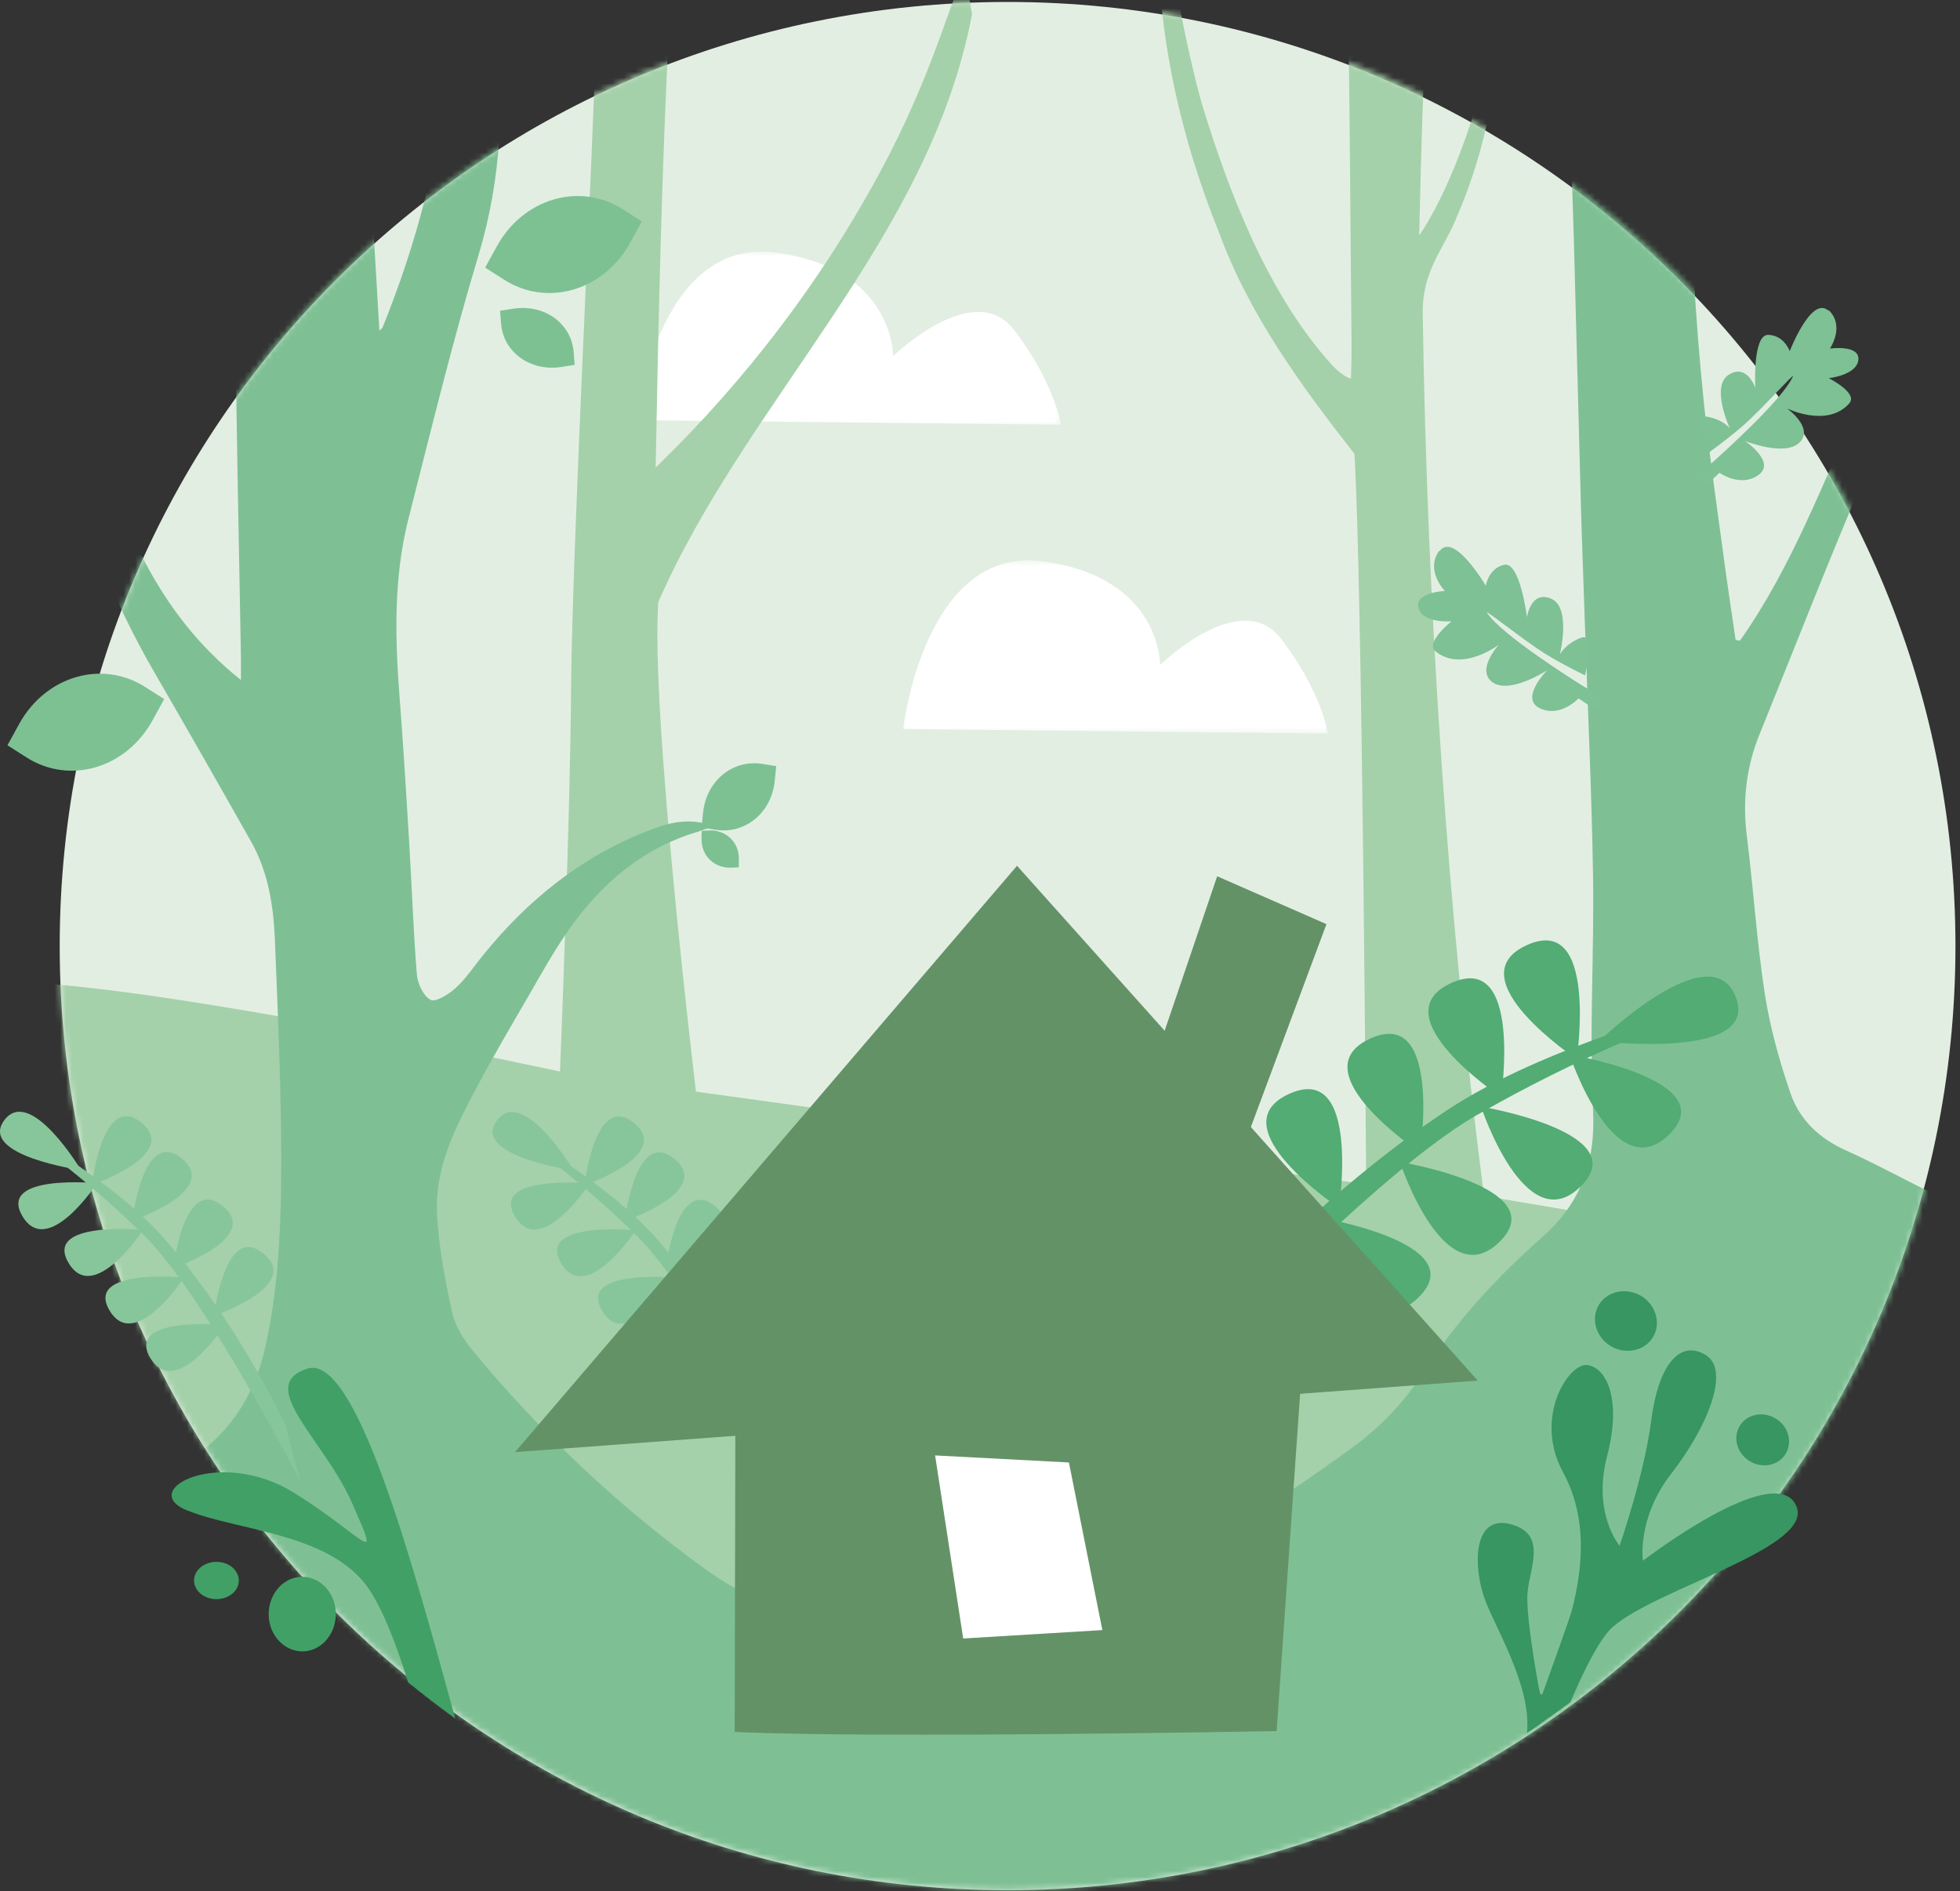 <svg width="341" height="329" viewBox="0 0 341 329" fill="none" xmlns="http://www.w3.org/2000/svg">
<rect x="0" y="0" width="341" height="329" fill="#333333" stroke="none"/>
<path d="M175.297 328.864C266.375 328.864 340.208 255.322 340.208 164.603C340.208 73.884 266.375 0.342 175.297 0.342C84.22 0.342 10.387 73.884 10.387 164.603C10.387 255.322 84.22 328.864 175.297 328.864Z" fill="#E3EEE3"/>
<mask id="mask0_13345_1181" style="mask-type:luminance" maskUnits="userSpaceOnUse" x="110" y="43" width="75" height="31">
<path d="M184.606 43.737H110.672V73.894H184.606V43.737Z" fill="white"/>
</mask>
<g mask="url(#mask0_13345_1181)">
<path d="M184.606 73.894L110.672 73.11C110.672 73.11 114.379 41.1 135.019 43.952C155.66 46.768 155.374 61.989 155.374 61.989C155.374 61.989 169.384 48.301 176.407 57.39C183.429 66.48 184.606 73.93 184.606 73.93" fill="white"/>
</g>
<mask id="mask1_13345_1181" style="mask-type:luminance" maskUnits="userSpaceOnUse" x="157" y="97" width="75" height="31">
<path d="M231.053 97.456H157.119V127.612H231.053V97.456Z" fill="white"/>
</mask>
<g mask="url(#mask1_13345_1181)">
<path d="M231.053 127.612L157.119 126.828C157.119 126.828 160.827 94.818 181.467 97.669C202.107 100.485 201.822 115.706 201.822 115.706C201.822 115.706 215.831 102.018 222.854 111.108C229.877 120.198 231.053 127.648 231.053 127.648" fill="white"/>
</g>
<mask id="mask2_13345_1181" style="mask-type:luminance" maskUnits="userSpaceOnUse" x="10" y="0" width="331" height="329">
<path d="M175.444 328.798C266.603 328.798 340.502 255.194 340.502 164.399C340.502 73.604 266.603 0 175.444 0C84.285 0 10.387 73.604 10.387 164.399C10.387 255.194 84.285 328.798 175.444 328.798Z" fill="white"/>
</mask>
<g mask="url(#mask2_13345_1181)">
<path d="M5.02 170.958C32.757 172.348 97.427 186.428 97.427 186.428C97.427 186.428 99.252 141.479 99.359 119.414C99.61 93.143 103.475 20.318 103.511 10.266C103.547 0.214 109.058 1.961 116.538 1.961C115.142 28.374 114.569 54.966 114.068 81.344C129.923 66.016 143.558 48.051 153.865 28.517C166.821 3.957 166.857 -11.478 169.111 2.46C161.739 41.563 129.994 69.474 114.534 104.728C113.138 123.905 121.083 189.921 121.083 189.921L237.683 206.033C237.683 206.033 237.038 102.054 235.643 78.956C226.516 67.299 217.355 54.824 212.129 40.565C206.833 27.448 203.146 13.474 201.93 -0.57C204.005 -0.428 204.757 -2.139 205.115 0.25C205.938 5.454 208.193 15.15 209.338 18.857C213.597 32.545 220.146 50.546 231.491 63.236C233.531 65.553 235.034 65.874 235.034 65.874C235.034 65.874 235.177 62.095 235.142 59.564C234.998 47.017 234.784 10.694 234.569 5.097C235.07 2.994 246.952 3.493 248.026 5.739C247.274 22.421 246.916 40.957 246.916 40.957C246.916 40.957 252.929 32.83 257.939 14.544C259.406 10.943 260.158 -1.176 261.697 0.321C260.73 12.94 258.691 25.594 253.644 37.286C251.318 43.346 247.381 46.839 247.524 54.752C248.312 105.655 251.819 158.981 258.189 208.065C274.831 210.845 319.352 218.402 329.516 220.719C340.217 223.143 330.447 276.042 328.335 286.343C311.801 294.898 294.98 303.24 278.195 311.438C258.905 321.419 239.4 331.115 219.896 340.775C183.57 342.557 139.085 345.908 103.976 339.42C88.05 326.837 0.368 256.472 4.984 170.958H5.02Z" fill="#A4D1A9"/>
<path d="M113.925 341.844C136.794 315.573 164.279 294.827 193.519 276.327C201.034 271.586 209.481 268.342 217.211 263.922C223.188 260.5 228.807 256.472 234.425 252.48C239.686 248.737 244.196 244.21 247.739 238.649C253.393 229.773 260.515 222.145 268.353 215.194C275.01 209.312 277.622 202.219 277.157 193.165C276.477 179.619 277.372 165.967 277.157 152.386C276.907 137.308 276.191 122.23 275.69 107.187C275.475 100.771 275.224 94.355 275.046 87.938C274.616 72.682 274.258 57.39 273.829 42.133C273.507 30.976 273.077 19.783 272.719 8.626C273.829 8.626 274.974 8.626 276.083 8.626C280.736 9.375 285.317 10.302 290.005 10.801C292.188 11.05 293.119 11.692 293.19 13.938C293.584 24.916 294.014 35.895 294.622 46.839C295.051 54.716 295.66 62.594 296.483 70.472C297.342 78.67 298.523 86.833 299.632 95.032C300.348 100.486 301.171 105.904 301.959 111.322C302.209 111.358 302.46 111.429 302.71 111.465C311.765 98.668 317.133 83.91 323.682 69.794C326.975 73.288 327.118 76.567 325.221 80.952C318.565 96.422 312.445 112.177 306.11 127.79C303.784 133.529 303.14 139.411 303.927 145.542C305.072 154.667 305.645 163.828 307.041 172.918C307.971 178.8 309.582 184.646 311.55 190.313C313.16 194.912 316.596 198.12 321.249 200.187C327.512 203.003 333.488 206.461 339.751 209.277C349.88 213.84 356.715 222.43 365.484 228.811C364.982 229.559 364.696 230.023 364.374 230.486C344.261 257.898 324.183 285.309 304.034 312.721C303.319 313.719 302.173 314.539 301.064 315.074C280.986 325.055 260.909 335.035 240.76 344.802C238.183 346.05 235.105 346.62 232.206 346.906C223.939 347.69 215.672 348.153 207.369 348.759C198.243 349.436 189.153 350.149 180.027 350.898C173.978 351.361 167.966 351.967 161.917 352.359C157.372 352.68 152.541 353.857 148.282 352.787C136.686 349.864 125.341 345.979 113.925 342.485C113.925 342.307 113.925 342.129 113.925 341.915V341.844Z" fill="#7EC094"/>
<path d="M86.405 3.85C87.765 17.502 87.299 30.905 83.291 44.272C78.71 59.457 74.988 74.892 71.051 90.291C68.439 100.628 68.725 111.18 69.548 121.695C70.192 130.001 70.694 138.306 71.195 146.612C71.66 154.24 71.91 161.904 72.519 169.496C72.662 171.1 73.628 173.275 74.916 173.952C75.775 174.415 78.066 172.99 79.247 171.92C81.001 170.316 82.396 168.249 83.9 166.359C91.701 156.664 101.114 149.035 112.817 144.508C116.217 143.19 119.76 142.12 124.162 143.724C122.838 144.188 122.158 144.473 121.478 144.687C111.815 147.538 104.621 153.705 98.967 161.761C96.533 165.219 94.421 168.962 92.31 172.669C89.089 178.194 85.868 183.683 82.862 189.315C79.283 196.088 75.704 203.003 76.026 210.881C76.276 216.727 77.422 222.573 78.639 228.276C79.175 230.7 80.678 233.088 82.289 235.049C94.171 249.379 107.627 262.104 122.73 273.012C131.964 279.678 142.843 282.886 153.616 285.916C165.856 289.373 178.346 291.869 190.729 294.827C203.291 297.857 215.065 303.061 226.661 308.551C239.974 314.86 253.144 321.455 265.205 330.01C271.575 334.501 271.647 336.711 264.382 339.598C253.216 344.054 241.763 347.939 230.275 351.575C221.185 354.427 211.916 356.887 202.575 358.811C199.068 359.524 195.131 358.419 191.445 357.813C176.199 355.283 160.988 352.573 145.742 349.971C128.313 346.977 110.884 344.018 93.455 341.024C86.118 339.777 78.782 338.529 71.481 337.139C69.835 336.818 68.117 336.212 66.685 335.356C47.789 323.7 28.964 312.008 10.067 300.317C9.101 299.711 8.027 299.318 7.025 298.819C7.025 297.857 7.025 296.895 7.025 295.897C7.204 295.647 7.455 295.433 7.491 295.184C9.495 284.668 11.571 274.188 13.324 263.673C13.718 261.32 14.684 260.785 16.796 260.358C31.469 257.363 42.671 249.735 46.107 234.586C48.182 225.532 48.755 216.014 48.898 206.711C49.077 192.31 48.397 177.873 47.825 163.472C47.574 157.591 46.679 151.745 43.709 146.469C38.197 136.702 32.65 126.971 27.031 117.275C19.551 104.407 14.183 90.754 10.747 76.282C10.389 74.821 10.461 73.858 12.215 73.537C13.396 73.324 14.505 72.789 15.722 72.397C20.661 89.899 26.852 106.296 41.919 118.309C41.919 116.455 41.919 115.386 41.919 114.316C41.562 93.998 41.096 73.644 40.917 53.326C40.882 47.552 42.027 41.741 41.884 35.967C41.776 31.404 43.387 28.98 47.467 27.162C52.907 24.738 58.06 21.744 63.715 18.785C64.502 31.939 65.254 44.593 66.005 57.532C66.363 57.176 66.542 57.069 66.578 56.927C72.411 42.454 76.491 27.554 77.601 11.941C77.959 6.737 77.815 6.737 82.575 5.026C83.47 4.705 84.293 4.242 85.152 3.85C85.546 3.85 85.939 3.85 86.333 3.85H86.405Z" fill="#7EC094"/>
</g>
<path d="M318.127 54.073C315.15 51.307 311.377 61.093 311.377 61.093C311.377 61.093 310.408 58.326 307.638 58.257C304.869 58.188 305.388 67.49 305.388 67.49C305.388 67.49 303.969 63.167 300.749 65.208C297.565 67.248 300.957 74.509 300.957 74.509C300.957 74.509 299.711 72.919 296.838 72.469C294.761 72.158 296.319 76.308 297.357 78.694C299.122 77.414 301.615 75.512 303.45 73.887C306.53 71.155 312.242 64.758 311.931 65.484C310.2 69.461 299.642 78.901 298.119 80.284L294.761 83.154L296.526 84.745L299.157 82.255C299.157 82.255 302.826 84.883 305.942 82.635C309.058 80.388 303.588 76.722 303.588 76.722C303.588 76.722 310.581 79.523 313.108 76.965C315.635 74.406 310.892 71.052 310.892 71.052C310.892 71.052 317.885 74.509 321.727 70.187C323.354 68.389 318.162 65.796 318.162 65.796C318.162 65.796 323.077 65.277 323.32 62.58C323.562 59.917 318.369 60.643 318.369 60.643C318.369 60.643 321.07 56.736 318.127 53.935V54.073Z" fill="#7DC194"/>
<path d="M250.457 95.893C252.927 92.432 258.502 101.905 258.502 101.905C258.502 101.905 258.961 98.845 261.713 98.262C264.465 97.679 265.665 107.407 265.665 107.407C265.665 107.407 266.3 102.634 269.864 104.164C273.428 105.658 271.381 113.856 271.381 113.856C271.381 113.856 272.334 111.962 275.122 110.941C277.133 110.213 276.357 114.84 275.757 117.5C273.746 116.516 270.887 115.022 268.77 113.71C265.171 111.451 258.291 105.913 258.714 106.605C261.184 110.395 273.499 118.156 275.298 119.285L279.18 121.617L277.733 123.585L274.628 121.508C274.628 121.508 271.452 124.933 267.888 123.22C264.324 121.508 269.158 116.625 269.158 116.625C269.158 116.625 262.666 120.852 259.667 118.702C256.703 116.552 260.796 112.144 260.796 112.144C260.796 112.144 254.409 117.063 249.787 113.346C247.846 111.779 252.539 108.099 252.539 108.099C252.539 108.099 247.493 108.5 246.787 105.767C246.047 103.035 251.375 102.816 251.375 102.816C251.375 102.816 247.917 99.282 250.387 95.82L250.457 95.893Z" fill="#7DC194"/>
<path d="M28.567 121.632L25.282 119.537C17.758 114.719 7.903 117.617 3.311 125.997L1.298 129.663L4.583 131.758C12.106 136.577 21.961 133.679 26.553 125.299L28.567 121.632Z" fill="#7DC193"/>
<path d="M135.046 133.3L132.748 132.92C127.491 132.022 122.826 135.854 122.304 141.515L122.061 143.966L124.358 144.346C129.615 145.243 134.28 141.412 134.802 135.75L135.046 133.3Z" fill="#7DC193"/>
<path d="M128.548 150.892V149.582C128.68 146.607 126.332 144.341 123.356 144.483L122.066 144.553V145.864C121.934 148.838 124.282 151.104 127.258 150.963L128.548 150.892Z" fill="#7DC193"/>
<path d="M14.102 203.574C14.102 203.574 -3.793 201.078 0.734 194.912C5.261 188.781 14.102 203.574 14.102 203.574Z" fill="#87C69A"/>
<path d="M15.99 206.14C15.99 206.14 17.844 189.779 24.617 195.339C31.39 200.9 15.99 206.14 15.99 206.14Z" fill="#87C69A"/>
<path d="M23.014 212.378C23.014 212.378 24.867 196.017 31.64 201.577C38.414 207.138 23.014 212.378 23.014 212.378Z" fill="#87C69A"/>
<path d="M30.143 220.648C30.143 220.648 31.996 204.287 38.769 209.847C45.542 215.408 30.143 220.648 30.143 220.648Z" fill="#87C69A"/>
<path d="M37.237 228.918C37.237 228.918 39.091 212.556 45.864 218.117C52.637 223.678 37.237 228.918 37.237 228.918Z" fill="#87C69A"/>
<path d="M16.881 205.855C16.881 205.855 -0.479 204.179 3.905 211.594C8.29 219.008 16.881 205.855 16.881 205.855Z" fill="#87C69A"/>
<path d="M24.901 213.982C24.901 213.982 7.541 212.307 11.926 219.721C16.31 227.136 24.901 213.982 24.901 213.982Z" fill="#87C69A"/>
<path d="M32.031 222.252C32.031 222.252 14.671 220.577 19.056 227.991C23.44 235.405 32.031 222.252 32.031 222.252Z" fill="#87C69A"/>
<path d="M39.125 230.522C39.125 230.522 21.765 228.847 26.149 236.261C30.534 243.675 39.125 230.522 39.125 230.522Z" fill="#87C69A"/>
<path d="M6.899 199.51C7.006 199.546 15.491 205.463 25.151 215.016C35.525 225.318 52.101 257.399 52.208 257.649L49.606 247.81C47.217 242.856 39.446 227.813 28.538 215.444C19.234 204.928 4.761 198.013 7.826 197.799L6.899 199.51Z" fill="#87C69A"/>
<path d="M99.805 203.628C99.805 203.628 81.91 201.133 86.437 194.966C90.964 188.835 99.805 203.628 99.805 203.628Z" fill="#87C69A"/>
<path d="M101.691 206.195C101.691 206.195 103.545 189.833 110.318 195.394C117.091 200.955 101.691 206.195 101.691 206.195Z" fill="#87C69A"/>
<path d="M108.714 212.433C108.714 212.433 110.568 196.071 117.341 201.632C124.114 207.193 108.714 212.433 108.714 212.433Z" fill="#87C69A"/>
<path d="M115.846 220.703C115.846 220.703 117.699 204.341 124.473 209.902C131.246 215.463 115.846 220.703 115.846 220.703Z" fill="#87C69A"/>
<path d="M122.936 228.972C122.936 228.972 124.789 212.611 131.562 218.172C138.335 223.732 122.936 228.972 122.936 228.972Z" fill="#87C69A"/>
<path d="M102.584 205.91C102.584 205.91 85.224 204.234 89.608 211.649C93.993 219.063 102.584 205.91 102.584 205.91Z" fill="#87C69A"/>
<path d="M110.604 214.037C110.604 214.037 93.243 212.361 97.628 219.776C102.013 227.19 110.604 214.037 110.604 214.037Z" fill="#87C69A"/>
<path d="M117.735 222.307C117.735 222.307 100.374 220.631 104.759 228.046C109.143 235.46 117.735 222.307 117.735 222.307Z" fill="#87C69A"/>
<path d="M124.826 230.576C124.826 230.576 107.466 228.901 111.851 236.315C116.235 243.73 124.826 230.576 124.826 230.576Z" fill="#87C69A"/>
<path d="M92.601 199.565C92.707 199.6 101.192 205.517 110.852 215.071C121.226 225.372 137.802 257.454 137.909 257.703L135.307 247.865C132.918 242.91 125.147 227.867 114.239 215.498C104.935 204.983 90.462 198.068 93.527 197.854L92.601 199.565Z" fill="#87C69A"/>
<path d="M111.672 38.528L108.387 36.433C100.863 31.614 91.008 34.512 86.417 42.892L84.403 46.559L87.688 48.654C95.212 53.472 105.067 50.574 109.659 42.194L111.672 38.528Z" fill="#7DC193"/>
<path d="M99.983 63.484L99.814 61.313C99.442 56.303 94.776 52.896 89.365 53.697L86.998 54.065L87.167 56.236C87.539 61.246 92.206 64.653 97.616 63.852L99.983 63.484Z" fill="#7DC193"/>
<path d="M267.774 293.952C267.774 293.952 268.054 296.015 268.826 293.805L270.09 296.457L268.019 298.999L266.194 296.752L267.177 294.21L267.809 293.915L267.774 293.952Z" fill="#379661"/>
<path d="M52.821 274.333C56.054 274.493 58.569 277.527 58.425 281.079C58.281 284.671 55.551 287.465 52.354 287.305C49.121 287.146 46.606 284.112 46.75 280.56C46.894 276.968 49.624 274.174 52.821 274.333Z" fill="#41A066"/>
<path d="M39.101 277.987C37.094 278.656 34.846 277.853 34.044 276.18C33.241 274.508 34.204 272.635 36.211 271.966C38.218 271.297 40.466 272.099 41.269 273.772C42.072 275.445 41.108 277.318 39.101 277.987Z" fill="#41A066"/>
<path d="M32.595 262.792C41.41 266.373 57.552 266.699 64.19 276.465C66.548 279.937 68.87 285.833 71.01 292.705C73.694 294.875 76.415 296.973 79.208 298.999C71.409 270.533 61.76 235.339 53.417 238.124C44.348 241.126 56.428 250.386 61.361 261.743C66.33 273.101 64.045 267.784 51.168 259.718C38.29 251.688 23.744 259.212 32.559 262.792H32.595Z" fill="#41A066"/>
<path d="M312.359 261.663C308.224 254.32 285.837 271.537 285.837 271.537C285.837 271.537 284.732 264.122 290.792 256.351C296.852 248.581 301.237 238.386 296.709 235.712C292.182 233.003 288.51 237.602 287.298 247.012C286.122 256.423 281.773 268.934 281.773 268.934C281.773 268.934 276.996 263.302 279.598 253.357C282.201 243.412 279.492 237.994 276.212 237.495C272.968 236.996 266.73 246.549 271.934 256.138C276.141 263.908 275.463 272.463 273.467 280.199C273.182 281.304 269.902 290.465 266.017 301.23C268.476 299.59 270.865 297.879 273.217 296.132C275.927 289.787 278.529 284.832 280.632 283.015C288.653 276.099 316.494 269.041 312.359 261.698V261.663Z" fill="#379661"/>
<path d="M265.623 301.515C266.479 300.944 267.334 300.374 268.19 299.768L268.083 295.598C268.083 295.598 265.338 281.411 265.766 277.026C266.158 272.642 269.259 266.831 262.736 265.156C256.177 263.516 256.355 272.606 258.244 277.989C259.991 283.015 266.515 293.281 265.659 301.515H265.623Z" fill="#379661"/>
<path d="M280.667 234.429C283.376 235.748 286.549 234.786 287.796 232.255C289.008 229.724 287.796 226.551 285.087 225.233C282.378 223.914 279.205 224.876 277.957 227.407C276.745 229.938 277.957 233.11 280.667 234.429Z" fill="#379661"/>
<path d="M304.801 254.427C307.118 255.567 309.827 254.747 310.861 252.573C311.895 250.399 310.861 247.725 308.544 246.584C306.227 245.444 303.518 246.264 302.484 248.438C301.45 250.612 302.484 253.286 304.801 254.427Z" fill="#379661"/>
<path d="M278.239 181.125C278.239 181.125 306.33 184.583 301.981 173.426C297.632 162.304 278.239 181.125 278.239 181.125Z" fill="#52AC73"/>
<path d="M274.317 184.262C274.317 184.262 278.132 158.74 265.619 164.443C253.107 170.146 274.317 184.262 274.317 184.262Z" fill="#52AC73"/>
<path d="M261.162 190.857C261.162 190.857 264.977 165.334 252.464 171.038C239.952 176.741 261.162 190.857 261.162 190.857Z" fill="#52AC73"/>
<path d="M247.081 200.517C247.081 200.517 250.895 174.994 238.383 180.698C225.871 186.401 247.081 200.517 247.081 200.517Z" fill="#52AC73"/>
<path d="M232.964 210.141C232.964 210.141 236.778 184.619 224.266 190.322C211.753 196.026 232.964 210.141 232.964 210.141Z" fill="#52AC73"/>
<path d="M273.069 183.478C273.069 183.478 300.019 187.934 290.394 197.38C280.769 206.862 273.069 183.478 273.069 183.478Z" fill="#52AC73"/>
<path d="M257.67 192.532C257.67 192.532 284.62 196.988 274.995 206.434C265.37 215.916 257.67 192.532 257.67 192.532Z" fill="#52AC73"/>
<path d="M243.553 202.156C243.553 202.156 270.503 206.612 260.878 216.058C251.253 225.54 243.553 202.156 243.553 202.156Z" fill="#52AC73"/>
<path d="M229.472 211.817C229.472 211.817 256.422 216.272 246.797 225.718C237.172 235.2 229.472 211.817 229.472 211.817Z" fill="#52AC73"/>
<path d="M290.75 177.917C290.608 177.953 275.315 183.442 256.885 194.029C236.993 205.436 198.921 247.284 198.672 247.64L206.586 233.774C212.218 227.215 230.042 207.574 251.573 193.28C269.896 181.125 294.636 176.491 290.073 174.958L290.786 177.881L290.75 177.917Z" fill="#52AC73"/>
<path d="M222.099 301.177C222.099 301.177 151.972 302.493 127.821 301.316L128.001 219.388L227.496 223.767L222.109 301.177H222.099Z" fill="#649267"/>
<path d="M257.104 240.197L176.941 150.627L89.596 252.646L257.104 240.197Z" fill="#649267"/>
<path d="M200.613 185.252L211.765 152.453L230.778 160.782L213.98 205.861" fill="#649267"/>
<path d="M185.97 254.442L162.688 253.215L167.576 285.066L191.786 283.6L185.97 254.442Z" fill="white"/>
</svg>
